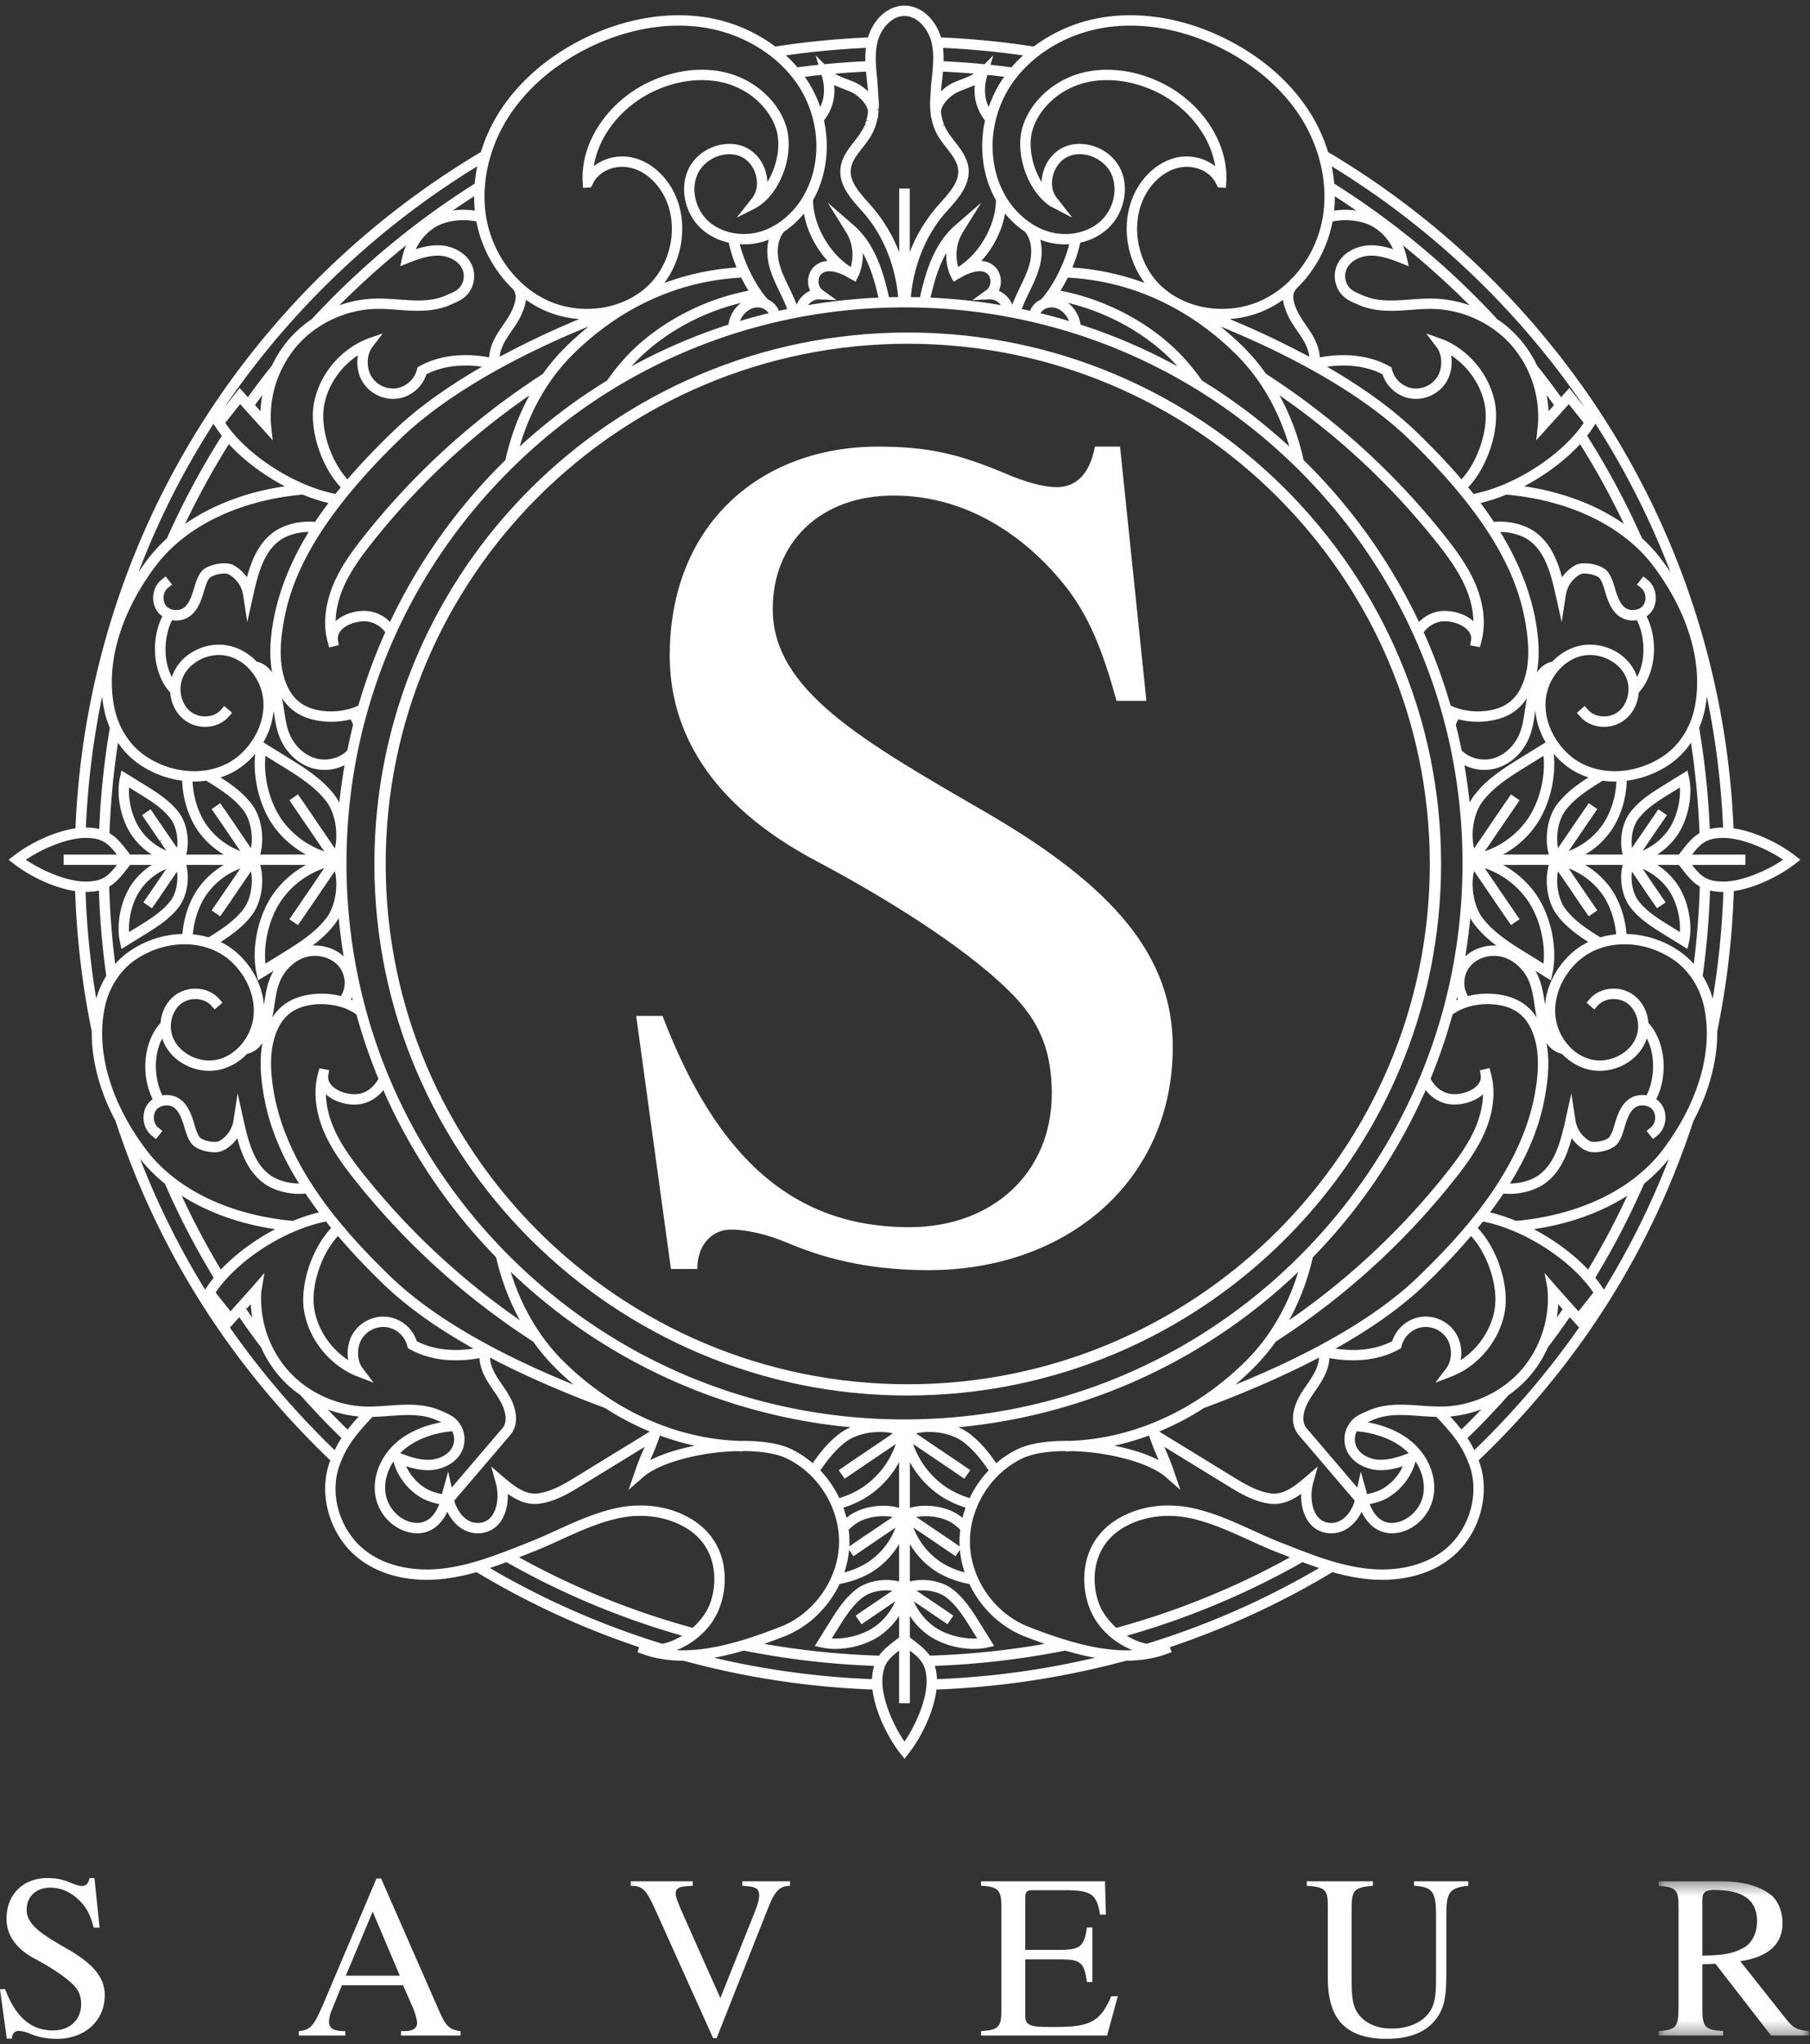 <svg width="132" height="149" viewBox="0 0 132 149" xmlns="http://www.w3.org/2000/svg" xmlns:xlink="http://www.w3.org/1999/xlink"><rect x="0" y="0" width="132" height="149" fill="#333333" stroke="none"/><title>saveur-header-logo</title><defs><path id="path-1" d="M11.011 11.642V.4H.048v11.242z"/></defs><g id="Page-1" fill="none" fill-rule="evenodd"><g id="Desktop-HD-Copy" transform="translate(-642 -105)"><g id="Group-3" transform="translate(167 105)"><g id="saveur-header-logo" transform="translate(475)"><path d="M6.837 140.524c-.205-.748-.392-1.189-.7-1.597-.596-.764-1.449-1.324-2.471-1.324-1.057 0-1.722.679-1.722 1.613 0 1.155 1.261 1.868 3.052 2.904 1.807 1.053 2.642 2.038 2.642 3.329 0 1.902-1.5 3.176-3.478 3.176-.716 0-1.381-.119-2.012-.391a2.202 2.202 0 0 0-.801-.186c-.256 0-.478.203-.478.56H.494l-.494-3.6h.375c.784 2.054 1.892 3.006 3.512 3.006 1.194 0 2.03-.782 2.03-1.903 0-.594-.171-.985-.495-1.342-.597-.645-1.773-1.392-2.865-1.97-1.534-.815-2.08-1.867-2.08-2.92 0-1.852 1.28-2.973 2.967-2.973.7 0 1.142.102 1.79.374.307.136.58.203.75.203.29 0 .478-.203.546-.577h.358l.375 3.618h-.426z" id="Fill-1" fill="#FFF"/><path d="M27.18 139.352l-1.961 4.67h3.938l-1.978-4.67zm2.062 9.035v-.323c.614 0 .734-.034.938-.153a.493.493 0 0 0 .239-.407c0-.255-.12-.713-.324-1.189l-.7-1.596H24.93l-.784 1.936a2.24 2.24 0 0 0-.154.713c0 .527.375.696 1.194.696v.323h-3.393v-.323c.989-.102 1.142-.458 2.148-2.836l3.513-8.288h.34l4.195 9.562c.477 1.104.716 1.46 1.602 1.562v.323h-4.348z" id="Fill-3" fill="#FFF"/><path d="M57.615 137.466c-.682.018-1.074.29-1.568 1.546l-3.785 9.561h-.256l-4.16-9.238c-.733-1.648-.99-1.851-1.841-1.869v-.322h4.518v.322l-.478.034c-.545.034-.767.187-.767.527 0 .272.153.68.665 1.818l2.592 5.808 2.506-6.267c.205-.51.324-.934.324-1.223 0-.663-.546-.629-1.228-.697v-.322h3.478v.322z" id="Fill-5" fill="#FFF"/><path d="M80.737 148.387h-9.19v-.323c1.313-.085 1.484-.306 1.484-1.613v-7.405c0-1.257-.205-1.511-1.484-1.58v-.322h9.037l.068 2.429h-.426c-.256-1.529-.648-1.784-2.626-1.784h-2.234c-.477 0-.596.068-.596.612v3.736h2.574c1.467 0 1.722-.289 1.927-1.63h.392v3.974h-.392c-.205-1.427-.46-1.648-1.927-1.648H74.77v4.127c0 .714.46.798 1.722.798h.614c2.438 0 3.171-.441 3.938-2.241h.477l-.784 2.87z" id="Fill-7" fill="#FFF"/><path d="M107.081 137.466c-1.432.137-1.603.544-1.603 2.158v4.33c0 1.648-.153 2.565-.92 3.431-.716.815-1.876 1.24-3.444 1.24-1.245 0-2.2-.255-2.899-.782-.937-.696-1.38-1.885-1.38-3.685v-5.265c0-1.138-.188-1.325-1.535-1.427v-.322h4.825v.322c-1.364.12-1.551.323-1.551 1.597v5.3c0 1.324.067 2.088.75 2.75.494.476 1.21.764 2.182.764 1.091 0 2.046-.373 2.591-1.002.563-.679.631-1.358.631-2.734v-4.467c0-1.75-.221-2.122-1.603-2.208v-.322h3.956v.322z" id="Fill-9" fill="#FFF"/><g id="Group-13" transform="translate(120.914 136.744)"><mask id="mask-2" fill="#fff"><use xlink:href="#path-1"/></mask><path d="M3.236 5.817c1.637-.034 2.234-.152 3.018-.577.614-.34.972-1.087.972-1.936 0-1.528-1.006-2.276-3.12-2.276-.58 0-.87.12-.87.714v4.075zm5.013 5.825l-4.058-5.23-.955.034V9.74c0 1.291.205 1.495 1.518 1.58v.322H.048v-.322c1.279-.102 1.45-.289 1.45-1.783V2.285c0-1.257-.137-1.46-1.45-1.563V.4h4.638c1.62 0 2.83.407 3.563 1.001.563.46.836 1.291.836 2.039 0 1.477-.955 2.463-3.086 2.785l3.41 4.297c.494.628.852.73 1.602.798v.322H8.25z" id="Fill-11" fill="#FFF" mask="url(#mask-2)"/></g><path d="M123.396 63.051h3.889v-.755h-3.89c.644-.821 1.065-1.2 2.237-1.214h.041c1.352 0 3.161.775 4.365 1.591-1.203.816-3.012 1.592-4.363 1.592h-.042c-1.173-.014-1.594-.393-2.237-1.214zm.778 8.09c.287-2.054.467-4.145.536-6.224.274.066.576.1.915.103h.058a60.072 60.072 0 0 1-.776 7.781 6.59 6.59 0 0 0-.733-1.66zm-13.615 17.857a12.763 12.763 0 0 0-1.895-.618c.352-.465.68-.926.982-1.375.163.017.315.024.46.024 1.126 0 2.07-.397 2.576-.77 1.084-.794 1.594-2.022 1.94-3.287.236.338.547.627.917.842l.343.14c.123.026.257.039.399.039.591 0 1.358-.217 1.682-.632.262-.337.399-.797.522-1.21.046-.155.09-.303.138-.433.147-.396.343-.828.685-1.024.226-.129.562-.145.806-.062l.135.054a.78.78 0 0 1 .304.259c.26.39.177.979-.177 1.26l-.297.236.473.59.296-.236c.655-.519.81-1.558.338-2.267a1.48 1.48 0 0 0-.398-.4c.898-1.793.654-4.228-.571-5.558-.063-.808-.435-1.53-1.028-1.992a2.466 2.466 0 0 0-1.513-.51c-.681 0-1.31.27-1.724.738l-.25.285.569.498.25-.284c.268-.302.69-.476 1.157-.476.388 0 .759.122 1.045.344.422.33.698.888.738 1.49l.004.135c.002.233-.03.46-.095.67-.323 1.048-1.486 1.838-2.704 1.838a2.73 2.73 0 0 1-.671-.083 3.238 3.238 0 0 1-1.542-.94l-.088-.1a3.805 3.805 0 0 1-.928-2.095c-.144-1.395.451-2.874 1.592-3.958.88-.834 2.102-1.295 3.442-1.295 1.224 0 2.435.373 3.502 1.078 1.137.75 1.972 2.003 2.291 3.436.707 3.178-.38 6.983-2.98 10.44-2.18 2.898-6.088 4.795-10.725 5.209zm5.782 4.147a57.971 57.971 0 0 0 3.56-6.86 11.774 11.774 0 0 0 1.806-1.805 58.557 58.557 0 0 1-4.74 9.536c-.181-.289-.39-.581-.626-.871zm-8.823 12.565a7.55 7.55 0 0 0-.498-.878l.05-.047c.154-.15.31-.299.462-.452a60.312 60.312 0 0 0 2.48-2.63 8.427 8.427 0 0 0 1.425-1.248 8.453 8.453 0 0 0 1.447-2.238 58.814 58.814 0 0 0 1.595-2.199l.673.75.07-.088a60.311 60.311 0 0 1-7.704 9.03zm-43.167 16.839c.014-1.17.395-1.588 1.219-2.229v3.839h.785v-3.839c.824.64 1.205 1.06 1.219 2.228v.04c0 1.35-.786 3.161-1.612 4.37-.825-1.209-1.611-3.02-1.611-4.368v-.041zm-47.578-25.78l.673-.751a59.644 59.644 0 0 0 1.595 2.2 8.455 8.455 0 0 0 1.446 2.237c.414.457.893.877 1.425 1.248.826.93 1.66 1.814 2.48 2.63.153.153.308.302.464.452l.048.047c-.188.287-.35.573-.497.878a60.364 60.364 0 0 1-7.705-9.032l.071.09zm-4.748-10.483a57.968 57.968 0 0 0 3.558 6.859c-.235.29-.445.583-.624.871a58.507 58.507 0 0 1-4.74-9.536 11.756 11.756 0 0 0 1.806 1.806zM7.661 73.349c.319-1.433 1.154-2.686 2.291-3.436 1.052-.695 2.295-1.078 3.502-1.078 1.34 0 2.562.46 3.442 1.295 1.14 1.084 1.736 2.563 1.592 3.958a3.804 3.804 0 0 1-.928 2.096l-.084.094c-.444.474-.979.8-1.546.945a2.725 2.725 0 0 1-.67.083c-1.22 0-2.382-.79-2.705-1.837a2.181 2.181 0 0 1-.095-.667l.004-.133c.04-.608.316-1.167.738-1.496a1.706 1.706 0 0 1 1.045-.344c.467 0 .889.174 1.157.477l.25.283.57-.498-.251-.285c-.415-.469-1.043-.737-1.724-.737-.554 0-1.091.18-1.513.509-.593.461-.965 1.184-1.028 1.992-1.226 1.33-1.47 3.765-.571 5.558-.16.11-.296.247-.398.4-.471.71-.317 1.748.338 2.267l.296.236.473-.59-.297-.236c-.354-.281-.437-.87-.178-1.26a.766.766 0 0 1 .29-.252l.139-.057a1.04 1.04 0 0 1 .817.058c.342.196.539.628.685 1.024.048.13.092.277.14.44.122.406.258.866.52 1.203.323.415 1.09.632 1.682.632.142 0 .276-.013.435-.05l.333-.141c.351-.207.657-.493.891-.83.346 1.266.856 2.492 1.94 3.287.506.373 1.45.77 2.576.77.146 0 .297-.007.46-.024.301.449.63.91.981 1.375-.614.147-1.25.353-1.894.618-4.638-.414-8.546-2.311-10.726-5.21-2.6-3.456-3.686-7.26-2.979-10.439zM6.254 65.02H6.3c.338-.004.64-.037.913-.103.07 2.077.25 4.169.537 6.225a6.574 6.574 0 0 0-.733 1.66 60.073 60.073 0 0 1-.777-7.782h.013zm.038-3.938c1.173.013 1.594.393 2.238 1.214H4.64v.755h3.89c-.644.82-1.065 1.2-2.238 1.213h-.04c-1.353 0-3.162-.775-4.365-1.59 1.203-.817 3.012-1.593 4.365-1.593h.04zm9.887-29.315a58.1 58.1 0 0 0-4.004 7.476 11.374 11.374 0 0 0-1.436 1.569c-.223.295-.435.595-.638.898a58.44 58.44 0 0 1 5.471-10.822l.07.114c.151.245.331.502.537.765zm18.626-19.643c-.087.42-.149.843-.186 1.263a59.374 59.374 0 0 0-10.227 8.157 59.135 59.135 0 0 0-1.66 1.726 8.428 8.428 0 0 0-1.54 1.328 8.438 8.438 0 0 0-1.356 2.04 59.79 59.79 0 0 0-1.757 2.318l-.601-.67-1.123 1.418a60.235 60.235 0 0 1 7.346-8.848 60.263 60.263 0 0 1 11.104-8.732zM63.15 3.49a6.69 6.69 0 0 0-.039.976c-1.014.047-2.017.12-2.987.214l-.646-.646.211.69c-.482.051-.987.111-1.533.183a9.908 9.908 0 0 0-.841-.869 61.04 61.04 0 0 1 5.835-.548zm4.899.471c.028.631-.044 1.293-.108 1.884l-.044.416-.07 1.211.006.302.01.175.004.062c.006.08.014.16.022.227l.031.35.023-.001.035.175a3.963 3.963 0 0 0 .197.634l.025.059c.042.098.087.196.138.294.199.375.461.71.714 1.035l.137.177c.344.445.657.888.708 1.402.049.493-.136.986-.6 1.599-.211.279-.459.558-.678.803l-.268.304-.034.042a11.191 11.191 0 0 0-1.95 3.273v-4.637h-.771v4.638a11.195 11.195 0 0 0-1.95-3.274l-.303-.346a13.352 13.352 0 0 1-.677-.803c-.464-.613-.649-1.106-.6-1.6.05-.513.363-.956.707-1.401l.138-.177c.253-.324.515-.66.715-1.036a3.82 3.82 0 0 0 .143-.308l.019-.045A4.037 4.037 0 0 0 64 8.588h.035l.017-.335c.01-.08.018-.16.024-.24l-.205-.017.209-.046.01-.176.005-.238-.114-1.697c-.063-.585-.134-1.247-.107-1.876.015-.338.054-.632.12-.9.084-.338.237-.674.443-.97.226-.325.715-.879 1.433-.926h.17c.731.047 1.22.6 1.446.926.206.296.359.632.443.97.066.269.105.562.12.9zm5.718.946a58.856 58.856 0 0 0-1.533-.183l.21-.69-.645.646a59.754 59.754 0 0 0-2.988-.214 6.889 6.889 0 0 0-.038-.976c1.958.09 3.917.274 5.835.548a9.841 9.841 0 0 0-.84.87zm40.68 23.378l-.602.67a59.393 59.393 0 0 0-1.758-2.318 8.437 8.437 0 0 0-1.355-2.04 8.4 8.4 0 0 0-1.54-1.328 58.07 58.07 0 0 0-1.66-1.726 59.359 59.359 0 0 0-10.228-8.157c-.036-.42-.098-.843-.185-1.263a60.253 60.253 0 0 1 11.103 8.732 60.22 60.22 0 0 1 7.346 8.847l-1.121-1.417zm6.738 12.526a11.394 11.394 0 0 0-1.436-1.57 58.14 58.14 0 0 0-4.004-7.475c.206-.263.386-.52.537-.765l.07-.114a58.45 58.45 0 0 1 5.471 10.822 20.207 20.207 0 0 0-.638-.898zm-54.742 78.623l-.089-.067v-1.575a5.13 5.13 0 0 0 1.416 1.458c.881.595 2.092.951 3.238.951.343 0 .669-.033.97-.097l.527-.113-1.06-1.698c-.53-.849-1.129-1.81-2.018-2.475-.539-.403-1.346-.644-2.159-.644-.32 0-.63.038-.914.11v-2.728a6.024 6.024 0 0 0 1.789 1.913c.702.474 1.603.827 2.549.998.838 1.761 2.308 3.153 4.048 3.828.519.201.998.38 1.448.537-2.755.485-5.57.774-8.377.86-.333-.47-.816-.838-1.368-1.258zm-5.212-3.967c.945-.171 1.847-.524 2.55-.998a6.022 6.022 0 0 0 1.788-1.913v2.729a3.7 3.7 0 0 0-.914-.11c-.813 0-1.62.24-2.159.643-.89.665-1.489 1.626-2.019 2.476l-1.059 1.697.527.113c.3.064.627.097.97.097 1.146 0 2.356-.356 3.238-.951a5.124 5.124 0 0 0 1.416-1.458v1.575l-.088.067c-.554.42-1.036.787-1.37 1.259a58.971 58.971 0 0 1-8.377-.86c.451-.159.93-.337 1.45-.538 1.739-.675 3.209-2.067 4.047-3.828zm-53.607-63.6c.09.403.22.801.385 1.186a59.027 59.027 0 0 0-.774 7.38 4.103 4.103 0 0 0-.936-.107h-.037a59.82 59.82 0 0 1 1.187-9.558c.037.375.096.741.175 1.098zm10.971-22.334c.17-.237.348-.482.537-.736-.074.393-.121.787-.14 1.18l-.397-.444zm10.75-10.823l-.156.697.666-.265c.728-.29 1.51-.555 2.276-.497.648.05 1.404.407 1.63 1.088.123.366.063.792-.155 1.112-.166.241-.35.362-.68.514l-.002-.003-.365.164c-.589.265-1.228.383-2.072.383-.46 0-.924-.034-1.414-.07-.554-.04-1.132-.082-1.702-.068a8.549 8.549 0 0 0-2.622.491l.179-.18a59.18 59.18 0 0 1 4.696-4.2c-.122.27-.216.549-.28.834zm4.452-3.42c-.259 0-.52.02-.775.056.524-.362 1.044-.71 1.555-1.038 0 .356.017.707.052 1.049a5.19 5.19 0 0 0-.832-.066zm3.604 7.187c-.17.425-.433.81-.714 1.22-.127.186-.26.379-.381.575-.401.646-.608 1.23-.63 1.777a9.598 9.598 0 0 0-1.721-.16c-1.238 0-2.346.26-3.294.77l-.21.112-.056.22a1.866 1.866 0 0 1-1.48 1.314 1.862 1.862 0 0 1-1.833-.87c-.371-.625-.35-1.544.044-2.09l.786-1.036-1.047.359-.207.086c-1.917.798-3.395 2.626-3.765 4.659-.346 1.899.526 4.595 1.956 6.112-.13.159-.26.32-.388.482-.67-.135-1.37-.35-2.082-.64l-.147-.061c-2.393-1.007-4.652-2.754-5.803-4.479l1.084-1.368 2.379 2.637-.074-.63-.058-.567a7.946 7.946 0 0 1 1.995-5.796c1.415-1.565 3.52-2.531 5.634-2.583.534-.015 1.085.027 1.628.066.472.035.959.07 1.45.07.797 0 1.453-.097 2.045-.306l.004.011.377-.161c.578-.249.997-.429 1.34-.93.348-.51.444-1.19.248-1.775-.336-1.011-1.394-1.533-2.292-1.603-.665-.053-1.322.098-1.865.274a3.696 3.696 0 0 1 1.479-1.642c.518-.302 1.246-.475 1.999-.475.328 0 .65.034.942.1.004.029.01.057.015.085a9.282 9.282 0 0 0 2.617 4.81c.3.333.308.722.025 1.433zM61.799 5.783c-.327-.126-.642-.247-.91-.412a59.763 59.763 0 0 1 2.269-.15l.011.126c.019.192.039.383.06.573l.043.417c.011.109.022.218.03.331a3.346 3.346 0 0 0-.943-.66c-.183-.08-.372-.154-.56-.225zm1.578 3.05l-.211-.01c-.027.09-.057.179-.09.267l.19.074-.208-.031a3.115 3.115 0 0 1-.123.264 5.204 5.204 0 0 1-.357.55c-.093.126-.188.25-.285.374l-.05.065c-.39.499-.874 1.12-.951 1.904-.043.435.039.866.25 1.316.29.621.781 1.174 1.23 1.679.084.093.167.186.252.284 1.376 1.585 2.273 3.793 2.477 6.087-.222.002-.444.006-.666.012a31.45 31.45 0 0 0-.208-.86c-.335-1.293-.945-3.153-2.36-4.382l-1.902-1.65 1.33 2.133c.472.758.597 1.696.35 2.554-1.576-1-2.747-3.077-2.75-4.876.95-1.676 1.239-3.783.796-5.808.58-.732.835-1.614.744-2.578.23.11.466.2.696.288.173.066.352.134.519.208.587.262 1.274.98 1.249 1.473a3.757 3.757 0 0 1-.12.608l.198.055zm5.275-2.496l.044-.417c.021-.19.041-.381.06-.573l.01-.126c.764.036 1.524.086 2.27.15-.268.165-.584.287-.914.413-.183.07-.373.143-.556.224-.325.144-.66.382-.944.66l.03-.33zm28.513 9.898l.015-.084c.291-.067.614-.101.942-.101.753 0 1.482.173 2 .475a3.698 3.698 0 0 1 1.478 1.642c-.544-.177-1.202-.328-1.865-.274-.899.07-1.955.592-2.293 1.603-.195.585-.1 1.265.25 1.776.343.5.76.68 1.34.93l.377.158.003-.009c.591.209 1.247.306 2.045.306.49 0 .979-.035 1.457-.07.534-.04 1.085-.08 1.62-.066 2.114.052 4.22 1.018 5.635 2.583a7.945 7.945 0 0 1 1.994 5.797l-.13 1.196 2.378-2.637 1.084 1.368c-1.152 1.725-3.41 3.472-5.802 4.478l-.147.061c-.714.29-1.414.506-2.083.64a34.32 34.32 0 0 0-.389-.481c1.43-1.517 2.303-4.213 1.957-6.112-.37-2.033-1.848-3.861-3.765-4.659l-1.254-.445.784 1.034c.397.548.417 1.467.046 2.093a1.86 1.86 0 0 1-1.834.869 1.864 1.864 0 0 1-1.478-1.311l-.058-.223-.208-.11c-.95-.512-2.058-.771-3.294-.771-.563 0-1.142.053-1.722.16-.021-.548-.229-1.132-.63-1.778-.122-.196-.254-.389-.383-.577-.279-.408-.543-.793-.712-1.218-.282-.71-.276-1.1.042-1.454a9.241 9.241 0 0 0 2.6-4.789zm15.628 12.563c.188.254.366.498.536.736l-.397.445a8.533 8.533 0 0 0-.14-1.18zm-10.214-10.087a4.253 4.253 0 0 0-.28-.834 59.196 59.196 0 0 1 4.876 4.38 8.55 8.55 0 0 0-2.86-.494c-.493 0-.987.036-1.464.071-.49.036-.954.07-1.414.07-.844 0-1.483-.118-2.079-.386l-.36-.16-.001.002c-.33-.152-.514-.273-.68-.514a1.289 1.289 0 0 1-.155-1.112c.227-.681.983-1.038 1.631-1.088.765-.058 1.548.207 2.276.497l.666.265-.156-.697zm-5.284-3.353c.035-.342.053-.693.052-1.05.512.33 1.031.678 1.554 1.04a5.394 5.394 0 0 0-1.606.01zm27.394 45.076a59.05 59.05 0 0 0-.774-7.38c.166-.385.295-.784.385-1.187a9.43 9.43 0 0 0 .176-1.098 59.868 59.868 0 0 1 1.186 9.557h-.038a4.12 4.12 0 0 0-.935.108zm-2.297 8.849a7.116 7.116 0 0 0-3.773-1.199c-.095-1.185-.49-2.36-1.097-3.251a6.033 6.033 0 0 0-1.92-1.782h2.739c-.264 1.014-.052 2.28.536 3.06.667.887 1.633 1.484 2.485 2.011l1.705 1.056.113-.526c.282-1.311-.07-3.035-.858-4.191a5.125 5.125 0 0 0-1.464-1.41h1.581l.068.088c.491.64.886 1.156 1.455 1.486a58.48 58.48 0 0 1-.438 5.643 5.767 5.767 0 0 0-1.132-.985zm-10.535 20.32c2.566-.379 4.898-1.213 6.818-2.438a57.302 57.302 0 0 1-2.858 5.384c-1.048-1.111-2.455-2.156-3.96-2.946zm1.708 4.257l-.928-1.068.215 1.134.016.227a7.945 7.945 0 0 1-1.994 5.796c-1.414 1.565-3.52 2.53-5.635 2.583h-.38a22.543 22.543 0 0 1-1.248-.066c-.471-.034-.959-.07-1.449-.07-.797 0-1.454.098-2.046.306l-.004-.01-.375.16c-.523.225-.9.388-1.21.76-.022.023-.092.105-.254.38a2.068 2.068 0 0 0-.126 1.566c.337 1.01 1.394 1.533 2.293 1.602.666.05 1.323-.098 1.865-.273a3.698 3.698 0 0 1-1.48 1.641c-.282.166-.691.304-1.142.388a6.463 6.463 0 0 1-.031-.18l-.412-1.46-.26 1.16-3.72-4.353c-.359-.479-.174-1.15-.032-1.507.169-.424.431-.807.712-1.218.128-.187.26-.381.383-.578.401-.646.608-1.23.63-1.777.583.107 1.163.16 1.726.16 1.233 0 2.339-.259 3.288-.77l.21-.111.057-.22c.185-.671.793-1.211 1.48-1.314a1.86 1.86 0 0 1 1.833.868c.37.626.35 1.546-.044 2.09l-.824 1.085.666-.25.626-.243c1.917-.797 3.395-2.626 3.765-4.658.348-1.907-.53-4.608-1.967-6.124.131-.16.26-.317.384-.474.673.135 1.379.352 2.097.644l.147.06c2.392 1.007 4.651 2.754 5.802 4.48l-1.083 1.368-1.55-1.734zm.395 1.577c-.14.204-.282.409-.427.614.053-.326.088-.652.103-.977l.324.363zm-13.462 10.97c-.648-.05-1.404-.406-1.631-1.087a1.295 1.295 0 0 1 .08-.983l.391.04c.946.138 2.284.501 3.292 1.446l.105.102c-.715.284-1.487.535-2.237.482zm.712 2.773a4.477 4.477 0 0 0 2.025-2.64c.498.755.705 1.637.555 2.43-.214 1.13-1.244 2.048-2.314 2.048-.894-.009-1.362-.784-1.588-1.372.514-.102.976-.265 1.322-.466zm-17.414-4.534l.038.111c.236.683.395 1.05.541 1.387.041.095.083.191.126.296-.852-.438-1.978-.802-3.246-1.052a19.087 19.087 0 0 0 2.54-.742zM69.097 118.4l.43-.62-.168-.115c-.521-.365-1.088-.744-1.587-1.078l-.926-.63c.135-.017.275-.026.418-.026.657 0 1.296.183 1.708.491.777.581 1.336 1.479 1.83 2.27l.466.748c-1.036.059-2.251-.26-3.071-.815a4.408 4.408 0 0 1-1.553-1.886l.653.44 1.8 1.221zM50.67 105.388c-1.268.25-2.394.614-3.247 1.052l.132-.308c.149-.343.302-.697.536-1.375l.038-.11c.836.308 1.687.556 2.541.741zM17.85 95.257l.183.103.256-.286c.015.325.05.651.103.977-.145-.205-.287-.41-.427-.614l.039-.045-.154-.135zm12.866 13.923c.345.201.807.364 1.32.466-.226.588-.694 1.363-1.605 1.372-1.052 0-2.082-.919-2.296-2.048-.15-.793.057-1.675.555-2.43a4.475 4.475 0 0 0 2.026 2.64zm2.342-3.86c-.227.68-.983 1.037-1.63 1.087-.755.059-1.523-.198-2.238-.482l.105-.102c1.008-.945 2.346-1.308 3.283-1.445l.4-.04c.153.3.185.665.08.982zM21.527 89.747l.147-.06a11.69 11.69 0 0 1 2.098-.645c.124.157.252.315.383.474-1.437 1.516-2.313 4.217-1.966 6.124.37 2.032 1.848 3.861 3.764 4.658l1.293.493-.822-1.082c-.396-.547-.417-1.467-.046-2.093a1.858 1.858 0 0 1 1.833-.868 1.865 1.865 0 0 1 1.479 1.31l.057.224.209.11c.95.512 2.058.771 3.29.771.563 0 1.143-.053 1.726-.16.021.547.229 1.131.63 1.778.122.195.254.388.384.58.279.406.542.79.71 1.215.143.357.328 1.028-.024 1.497l-3.728 4.362-.26-1.16-.417 1.486a3.575 3.575 0 0 1-.026.155c-.45-.084-.859-.222-1.142-.388a3.697 3.697 0 0 1-1.479-1.641c.542.176 1.198.326 1.865.273.899-.07 1.955-.591 2.292-1.602a2.072 2.072 0 0 0-.13-1.577c-.157-.264-.226-.346-.237-.355-.322-.386-.7-.549-1.222-.774l-.36-.152-.004.007c-.596-.212-1.256-.31-2.061-.31-.49 0-.978.035-1.45.07-.41.029-.833.059-1.243.066h-.384c-2.114-.053-4.22-1.019-5.635-2.584a7.947 7.947 0 0 1-1.994-5.797l.231-1.36-.928 1.067c-.245.274-.576.643-.907 1.015l-.644.72-1.083-1.369c1.15-1.725 3.41-3.472 5.801-4.478zm-5.42 2.802a57.338 57.338 0 0 1-2.857-5.384c1.92 1.225 4.252 2.059 6.819 2.438-1.506.79-2.913 1.835-3.961 2.946zm-6.69-29.41l.068-.088h1.582a5.125 5.125 0 0 0-1.464 1.41c-.788 1.156-1.14 2.88-.858 4.191l.113.526 1.705-1.056c.852-.527 1.817-1.124 2.485-2.01.587-.78.8-2.047.536-3.061h2.738a6.027 6.027 0 0 0-1.92 1.782c-.607.89-1.002 2.066-1.096 3.251a7.116 7.116 0 0 0-3.773 1.199 5.756 5.756 0 0 0-1.132.985 58.432 58.432 0 0 1-.438-5.643c.569-.33.963-.845 1.454-1.486zm12.654-27.084c.64.263 1.27.469 1.88.614-.347.462-.673.924-.973 1.378a4.831 4.831 0 0 0-.456-.022c-1.126 0-2.068.397-2.574.769-1.084.795-1.594 2.022-1.94 3.287a2.85 2.85 0 0 0-.874-.819l-.035-.02a.882.882 0 0 0-.352-.141c-.602-.128-1.677.075-2.08.591-.262.338-.399.798-.521 1.208-.047.157-.09.305-.14.436-.146.396-.342.827-.684 1.023-.227.13-.563.145-.807.063l-.134-.054a.786.786 0 0 1-.305-.259c-.259-.39-.176-.98.178-1.26l.297-.237-.473-.59-.297.236c-.654.52-.808 1.558-.337 2.267.101.152.237.288.398.399-.9 1.794-.656 4.228.57 5.56.064.807.436 1.53 1.029 1.992.422.327.959.509 1.513.509.681 0 1.31-.27 1.724-.739l.25-.283-.57-.5-.25.285c-.268.302-.69.476-1.156.476-.388 0-.759-.122-1.045-.344-.422-.328-.698-.888-.738-1.49l-.004-.134c-.003-.234.03-.46.095-.672.323-1.047 1.486-1.836 2.704-1.836.23 0 .455.028.67.082a3.23 3.23 0 0 1 1.543.94l.087.1a3.8 3.8 0 0 1 .929 2.095c.144 1.395-.451 2.875-1.593 3.958-.879.835-2.101 1.295-3.441 1.295a6.35 6.35 0 0 1-3.502-1.078c-1.138-.75-1.972-2.002-2.291-3.436-.707-3.177.38-6.983 2.98-10.44 2.18-2.898 6.087-4.795 10.725-5.209zm-1.298-.606c-2.785.412-5.274 1.352-7.277 2.746a57.257 57.257 0 0 1 3.196-5.821c1.063 1.162 2.513 2.254 4.08 3.075zm27.67-14.817c.27-.358.502-.75.695-1.168.887-1.918.815-4.144-.187-5.808-.697-1.156-1.754-1.952-2.9-2.185a3.314 3.314 0 0 0-.664-.066c-.777 0-1.52.26-2.082.716.336-2.204 2.016-4.343 4.335-5.447 1.728-.823 3.62-1.049 5.226-.623 1.77.47 3.24 1.792 3.741 3.37.359 1.127.073 2.694-.647 3.852a2.928 2.928 0 0 0-.065-.539c-.19-.887-.754-1.63-1.508-1.986a2.765 2.765 0 0 0-1.191-.258c-1.25 0-2.445.728-2.975 1.81-.684 1.396-.28 3.283.94 4.389.536.484 1.219.83 1.983 1.002.067.318.159.653.274 1 .089.27.19.542.303.811-1.814.122-3.584.5-5.278 1.13zm23.664-12.83c-.405-.832-.291-1.7-.103-2.317l.007-.024c.407.041.814.089 1.22.14-.101.141-.191.276-.273.406a8.695 8.695 0 0 0-.85 1.794zm6.097 11.7c.112-.27.214-.541.303-.812.115-.346.206-.681.274-1a4.376 4.376 0 0 0 1.982-1.001c1.22-1.106 1.625-2.992.941-4.388-.53-1.083-1.726-1.811-2.975-1.811-.427 0-.828.087-1.191.258-.754.356-1.318 1.1-1.508 1.986-.039.179-.06.36-.065.539-.72-1.158-1.006-2.725-.647-3.852.501-1.578 1.97-2.9 3.74-3.37 1.607-.426 3.498-.2 5.227.623 2.318 1.104 4 3.243 4.335 5.447-.723-.587-1.78-.847-2.745-.65-1.148.233-2.205 1.03-2.9 2.185-1.003 1.664-1.075 3.89-.188 5.808.193.419.426.81.695 1.168a18.717 18.717 0 0 0-5.278-1.13zm32.948 15.947c1.567-.821 3.018-1.913 4.08-3.075a57.337 57.337 0 0 1 3.197 5.821c-2.003-1.395-4.492-2.334-7.277-2.746zm12.407 16.255c-.318 1.434-1.154 2.686-2.291 3.436-1.052.695-2.295 1.078-3.502 1.078-1.34 0-2.562-.46-3.441-1.295-1.142-1.083-1.737-2.563-1.593-3.958a3.8 3.8 0 0 1 .928-2.095l.084-.095c.444-.473.979-.8 1.546-.945.216-.054.442-.082.67-.082 1.22 0 2.382.789 2.705 1.836.066.212.098.438.096.666l-.005.134c-.04.608-.316 1.168-.739 1.496a1.703 1.703 0 0 1-1.043.344c-.468 0-.89-.174-1.157-.476l-.25-.284-.57.5.25.282c.415.47 1.043.739 1.724.739.554 0 1.091-.182 1.513-.51.593-.46.965-1.183 1.028-1.991 1.227-1.332 1.47-3.766.57-5.56.162-.11.298-.246.399-.399.471-.709.317-1.747-.337-2.267l-.296-.236-.473.59.296.236c.354.281.437.87.177 1.26a.769.769 0 0 1-.29.253l-.137.057c-.272.092-.591.07-.818-.06-.343-.195-.538-.626-.685-1.022a7.312 7.312 0 0 1-.14-.44c-.12-.406-.258-.866-.52-1.204-.403-.516-1.482-.719-2.08-.592a.867.867 0 0 0-.349.14l-.178.102.002.008a2.857 2.857 0 0 0-.736.73c-.346-1.264-.856-2.491-1.94-3.286-.506-.372-1.448-.769-2.574-.769a4.84 4.84 0 0 0-.456.022c-.3-.454-.626-.916-.973-1.378.61-.145 1.24-.351 1.88-.614 4.638.414 8.545 2.311 10.725 5.21 2.6 3.456 3.687 7.262 2.98 10.44zm-1.052 10.503l-.068.089h-1.58a5.125 5.125 0 0 0 1.463-1.41c.787-1.157 1.14-2.88.858-4.192l-.113-.525-1.705 1.055c-.852.527-1.817 1.124-2.485 2.011-.588.78-.8 2.047-.536 3.06h-2.739a6.028 6.028 0 0 0 1.92-1.781c.67-.983 1.081-2.318 1.116-3.603a7.25 7.25 0 0 0 3.05-1.14 5.968 5.968 0 0 0 1.631-1.63c.331 2.171.54 4.386.623 6.593-.56.33-.95.84-1.435 1.473zm-8.886 1.31l.855 1.25c.426.63.856 1.267 1.274 1.861l.117.167.622-.427-1.409-2.059c-.223-.33-.45-.668-.678-1a5.316 5.316 0 0 1 2.493 1.947c.524.77.88 1.825.969 2.855-.395.037-.78.11-1.15.219-.888-.55-1.878-1.177-2.555-2.076-.501-.665-.712-1.812-.538-2.736zm-.945 9.732l-.02-.127c-.09-.595-.183-1.21-.416-1.798a4.11 4.11 0 0 0-.271-.558l1.137.704.113-.524c.385-1.786-.096-4.133-1.169-5.708a7.01 7.01 0 0 0-2.44-2.187h3.343c-.338 1.185-.095 2.735.6 3.656.621.826 1.477 1.446 2.28 1.962-.493.239-.938.546-1.327.915-1.065 1.011-1.715 2.333-1.83 3.665zm.098 6.06c.188-1.273.19-2.34.005-3.283.269.389.629.685 1.133.798.536.56 1.19.95 1.895 1.13.274.07.56.106.851.106 1.565 0 3.009-.993 3.435-2.363.683 1.275.555 3.036-.013 4.15-.4-.068-.817.002-1.15.192-.552.316-.825.894-1.019 1.418-.055.15-.104.312-.155.485-.107.359-.217.73-.393.955-.123.159-.624.343-1.086.343a.943.943 0 0 1-.278-.032 2.079 2.079 0 0 1-1.097-1.511l-.306-1.993-.438 1.968c-.36 1.616-.778 3.137-1.925 3.98-.409.3-1.178.62-2.115.622 1.886-3.028 2.411-5.307 2.656-6.965zm-4.996 9.007l-.09.114c-.231.296-.467.587-.698.864l-.25.283.006.006c-.927 1.085-1.973 2.186-3.275 3.448-2.908 2.818-7.405 5.476-13.381 7.91.452-.383.89-.785 1.312-1.203a14.814 14.814 0 0 0 1.635-1.936 53.947 53.947 0 0 0 13.041-11.828c.839-1.056 1.69-2.214 2.24-3.522.43-1.027.852-2.593.408-4.219l-.103-.378-.698.171.059.36c.049.301-.068.581-.345.831-.485.437-1.402.659-2.039.487-.527-.141-.977-.518-1.274-1.065a40.82 40.82 0 0 0 1.605-4.683 3.73 3.73 0 0 1 1.004-.513l.083-.026a5.011 5.011 0 0 1 2.377-.138c1.203.226 1.966.878 2.403 2.05.389 1.046.46 2.276.226 3.87-.35 2.373-1.273 4.698-2.822 7.108l-.074.116c-.406.624-.86 1.261-1.35 1.893zm-37.892 15.727a41.442 41.442 0 0 0 24.789-11.325 16.15 16.15 0 0 1-2.199 4.564l-.076.11a13.954 13.954 0 0 1-1.534 1.81 21.642 21.642 0 0 1-3.397 2.755l-.183.117c-2.853 1.817-6.038 2.841-9.212 2.96l-.09.005-.244-.002c-1.47 0-2.678.203-3.49.586a7.138 7.138 0 0 0-1.595 1.039c-.48-.7-1.124-1.534-1.975-2.17a3.785 3.785 0 0 0-.794-.45zm-3.293 1.222c.455.31.916.619 1.367.921l2.368 1.608.43-.62-.168-.116a145.82 145.82 0 0 0-2.204-1.496l-1.579-1.073c.296-.068.621-.103.96-.103.944 0 1.863.266 2.458.71.796.595 1.414 1.414 1.874 2.096a7.77 7.77 0 0 0-1.386 2.016 6.696 6.696 0 0 1-1.736-.814 6.268 6.268 0 0 1-2.384-3.13zm3.433 5.25c-.627-.47-1.568-.75-2.517-.75-.408 0-.801.053-1.154.153v-3.33a6.997 6.997 0 0 0 2.196 2.43c.534.361 1.176.666 1.868.888a7.51 7.51 0 0 0-.226.74 4.657 4.657 0 0 0-.167-.131zm-.046 2.106l.005.11-.038-.027c-.6-.418-1.244-.85-1.881-1.277l-1.242-.844c.213-.04.443-.06.68-.06.795 0 1.567.223 2.066.596.148.11.3.24.461.396a6.877 6.877 0 0 0-.05 1.106zm-1.41 1.223a5.302 5.302 0 0 1-1.956-2.483c.337.229.68.46 1.026.69l2.045 1.39.318-.459c.049.551.165 1.1.346 1.64a5.85 5.85 0 0 1-1.78-.778zm-6.87-8.748c.595-.444 1.513-.71 2.458-.71.339 0 .664.035.96.103l-1.643 1.115c-.714.479-1.449.972-2.14 1.454l-.167.116.43.62 2.366-1.606c.452-.304.913-.613 1.368-.923a6.267 6.267 0 0 1-2.384 3.129 6.687 6.687 0 0 1-1.736.814 7.781 7.781 0 0 0-1.386-2.016c.46-.681 1.077-1.5 1.874-2.096zm-20.641-5.894a13.987 13.987 0 0 1-1.533-1.809l-.077-.112a16.143 16.143 0 0 1-2.2-4.563 41.437 41.437 0 0 0 24.79 11.325 3.813 3.813 0 0 0-.795.449c-.85.636-1.495 1.47-1.974 2.17a7.138 7.138 0 0 0-1.594-1.039c-.813-.383-2.02-.586-3.491-.586l-.233.002-.101-.004c-3.174-.12-6.36-1.144-9.21-2.96l-.156-.1a21.537 21.537 0 0 1-3.426-2.773zM20.127 75.33c.436-1.172 1.2-1.824 2.403-2.05a5.004 5.004 0 0 1 2.376.138l.08.025c.374.126.712.299 1.008.514.44 1.591.98 3.166 1.605 4.683-.297.547-.747.924-1.275 1.065-.635.172-1.553-.05-2.037-.487-.278-.25-.394-.53-.346-.831l.063-.377-.707-.137-.098.361c-.444 1.626-.023 3.192.408 4.219.55 1.308 1.401 2.466 2.24 3.522a53.941 53.941 0 0 0 13.041 11.828 14.81 14.81 0 0 0 1.635 1.936c.421.418.86.82 1.312 1.203-5.976-2.434-10.474-5.091-13.381-7.91-1.302-1.262-2.348-2.363-3.275-3.448l.013-.012-.25-.27a33.838 33.838 0 0 1-.706-.871l-.088-.113a28.36 28.36 0 0 1-1.35-1.893l-.075-.117c-1.549-2.41-2.472-4.735-2.822-7.108-.235-1.594-.163-2.823.226-3.87zm-.98.697c-.187.943-.183 2.01.004 3.283.245 1.658.77 3.937 2.656 6.965-.937-.003-1.706-.323-2.115-.622-1.147-.843-1.565-2.364-1.925-3.98l-.437-1.968-.308 1.993a2.073 2.073 0 0 1-1.076 1.502.853.853 0 0 1-.298.04c-.462 0-.963-.183-1.086-.342-.176-.224-.286-.596-.393-.955a8.218 8.218 0 0 0-.155-.485c-.194-.524-.467-1.102-1.02-1.418a1.751 1.751 0 0 0-1.15-.191c-.568-1.115-.695-2.876-.012-4.15.426 1.369 1.87 2.362 3.435 2.362.29 0 .577-.035.851-.105a4.001 4.001 0 0 0 1.895-1.131c.504-.113.865-.41 1.134-.798zm-.774-9.319c.695-.921.937-2.47.6-3.656h3.341a7.008 7.008 0 0 0-2.44 2.188c-1.072 1.574-1.553 3.921-1.168 5.707l.112.524 1.138-.704a4.065 4.065 0 0 0-.272.558c-.232.588-.325 1.203-.416 1.798-.006.042-.012.084-.02.127-.115-1.332-.764-2.654-1.83-3.665a5.236 5.236 0 0 0-1.326-.915c.803-.516 1.659-1.136 2.28-1.962zm-3.343-1.45a5.317 5.317 0 0 1 2.493-1.948c-.23.335-.46.677-.693 1.021l-1.394 2.038.622.427.117-.167c.418-.594.848-1.23 1.282-1.873l.847-1.237c.174.924-.037 2.07-.538 2.736-.677.899-1.667 1.525-2.556 2.076a6.085 6.085 0 0 0-1.149-.219c.089-1.03.445-2.084.97-2.854zM8.605 54.142a5.968 5.968 0 0 0 1.633 1.629 7.25 7.25 0 0 0 3.048 1.14c.036 1.285.447 2.62 1.117 3.603a6.028 6.028 0 0 0 1.92 1.782h-2.739c.264-1.014.051-2.282-.536-3.06-.668-.888-1.633-1.485-2.485-2.012l-1.704-1.055-.114.525c-.282 1.312.07 3.035.858 4.191a5.122 5.122 0 0 0 1.464 1.41H9.486l-.068-.087c-.485-.634-.876-1.144-1.435-1.474.083-2.206.292-4.42.622-6.592zm8.389-12.725zm9.436-13.596a2.634 2.634 0 0 0 2.6 1.232 2.613 2.613 0 0 0 2.069-1.768c1.12-.579 2.536-.765 4.05-.554-2.662 1.539-4.853 3.135-6.519 4.75-1.302 1.261-2.352 2.367-3.29 3.46-1.246-1.366-2.003-3.733-1.7-5.393.266-1.461 1.192-2.818 2.462-3.645-.116.652-.001 1.362.328 1.918zm14.798-2.506a14.755 14.755 0 0 0-1.635 1.937c-.46.297-.914.603-1.365.913A53.97 53.97 0 0 0 26.551 39.08c-.838 1.056-1.69 2.215-2.239 3.522-.431 1.028-.852 2.594-.409 4.22l.105.377.697-.17-.059-.36c-.048-.302.067-.582.345-.832.485-.437 1.402-.659 2.038-.487a1.99 1.99 0 0 1 1.067.74 40.85 40.85 0 0 0-1.96 5.34 3.868 3.868 0 0 1-.44.181l-.085.027a5.02 5.02 0 0 1-2.376.138c-1.203-.227-1.967-.879-2.403-2.051-.39-1.046-.46-2.276-.226-3.87.246-1.666.79-3.98 2.824-7.106l.07-.106a29.98 29.98 0 0 1 1.369-1.903l.067-.087c1.16-1.48 2.58-3.038 4.223-4.63 2.945-2.854 7.551-5.635 13.32-8.042l.446-.184c-.585.472-1.153.98-1.697 1.52zm4.255.888c-.423.472-.83.988-1.207 1.533a41.738 41.738 0 0 0-6.38 4.816c.509-1.745 1.282-3.385 2.257-4.78l.077-.11c.468-.657.984-1.266 1.534-1.811 3.465-3.438 7.713-5.377 12.292-5.612.166.333.344.652.531.952-3.493.67-6.878 2.53-9.104 5.012zm13.704-6.55a1.592 1.592 0 0 0-.104 1.542 1.897 1.897 0 0 0-.984 1.011 5.62 5.62 0 0 0-.043-.113c-.155-.395-.339-.775-.516-1.143-.256-.529-.52-1.076-.68-1.636-.212-.748-.236-1.775.327-2.43a6.696 6.696 0 0 0 1.441-1.316c.221 1.242.84 2.478 1.73 3.452-.7.046-1.05.453-1.17.633zm15.878-.34c-.16.56-.424 1.108-.68 1.637a16.41 16.41 0 0 0-.56 1.256 1.896 1.896 0 0 0-.984-1.01 1.592 1.592 0 0 0-.103-1.543c-.122-.18-.47-.587-1.17-.633.889-.974 1.508-2.21 1.729-3.452.42.513.91.962 1.44 1.316.564.655.54 1.682.328 2.43zm16.707 8.46c.975 1.394 1.748 3.034 2.257 4.78a41.727 41.727 0 0 0-6.38-4.817 15.737 15.737 0 0 0-1.207-1.533c-2.227-2.482-5.611-4.342-9.105-5.012.188-.3.365-.619.531-.952 4.58.235 8.829 2.174 12.293 5.612a14.036 14.036 0 0 1 1.533 1.809l.078.113zm15.216 8.878l.069.088c.502.646.962 1.286 1.368 1.903l.07.106c2.035 3.126 2.578 5.44 2.824 7.106.235 1.594.163 2.823-.226 3.87-.436 1.172-1.2 1.824-2.403 2.05a5.02 5.02 0 0 1-2.377-.137l-.08-.026a3.868 3.868 0 0 1-.444-.182 40.807 40.807 0 0 0-1.96-5.34 1.99 1.99 0 0 1 1.067-.74c.636-.172 1.553.05 2.038.487.277.25.394.53.345.832l-.062.376.706.138.098-.362c.444-1.625.023-3.191-.408-4.219-.55-1.308-1.402-2.466-2.24-3.522a53.951 53.951 0 0 0-11.677-10.914 56.03 56.03 0 0 0-1.364-.913c-.5-.704-1.05-1.356-1.635-1.937A22.245 22.245 0 0 0 89 23.795l.445.185c5.77 2.407 10.376 5.188 13.32 8.042 1.642 1.59 3.063 3.148 4.223 4.63zm-1.166-10.748c1.27.827 2.197 2.184 2.463 3.645.302 1.66-.454 4.027-1.7 5.394-.937-1.094-1.988-2.2-3.29-3.461-1.667-1.615-3.858-3.212-6.52-4.75 1.516-.212 2.932-.025 4.05.554a2.614 2.614 0 0 0 2.07 1.768c1.024.152 2.087-.366 2.6-1.232.33-.556.444-1.266.327-1.918zm-67.209 2.916a17.726 17.726 0 0 0-1.756 4.723l-.208.202a41.235 41.235 0 0 0-8.207 11.597 2.67 2.67 0 0 0-1.215-.721 2.683 2.683 0 0 0-.697-.088c-.753 0-1.538.285-2.047.743l-.008.008c.018-.945.29-1.802.537-2.39.513-1.222 1.33-2.33 2.134-3.346a53.223 53.223 0 0 1 11.467-10.728zM20.018 73.235c.088-.58.171-1.126.372-1.634.35-.885 1.083-1.584 1.913-1.826a2.39 2.39 0 0 1 .668-.094c.692 0 1.343.286 1.74.765.508.612.563 1.536.148 2.164a5.74 5.74 0 0 0-2.47-.074c-1.13.213-1.966.752-2.533 1.638.067-.314.115-.63.162-.94zm-1.714-11.406l-.851-1.244c-.42-.623-.856-1.267-1.278-1.868l-.117-.166-.622.428 1.402 2.049c.225.334.455.673.685 1.01a5.318 5.318 0 0 1-2.493-1.948c-.58-.852-.942-2.003-.986-3.12.328.01.662-.014.996-.06l.005.004c.995.615 2.023 1.252 2.721 2.178.501.665.712 1.812.538 2.737zm1.65-10.024l.02.126c.09.595.183 1.21.415 1.798.44 1.114 1.34 1.964 2.407 2.275a3.244 3.244 0 0 0 2.333-.226 41.774 41.774 0 0 0-.383 2.734 3.607 3.607 0 0 0-.327-.525c-.91-1.209-2.24-2.03-3.411-2.756l-1.806-1.117a5.536 5.536 0 0 0 .752-2.309zm-.098-6.06c-.188 1.272-.19 2.34-.005 3.283-.269-.39-.63-.686-1.133-.799a4.003 4.003 0 0 0-1.895-1.13 3.454 3.454 0 0 0-.85-.105c-1.566 0-3.01.993-3.436 2.362-.684-1.274-.556-3.036.013-4.15.415.072.817-.002 1.15-.192.552-.316.825-.894 1.018-1.417a7.8 7.8 0 0 0 .156-.486c.107-.359.217-.73.392-.955.124-.159.624-.343 1.086-.343.156 0 .249.023.279.033.578.293.998.873 1.096 1.51l.307 1.993.438-1.968c.36-1.616.778-3.137 1.925-3.98.41-.3 1.18-.62 2.115-.621-1.423 2.32-2.316 4.662-2.656 6.965zm3.152 9.533c-.83-.241-1.563-.941-1.913-1.826-.201-.508-.284-1.055-.372-1.636-.047-.307-.095-.622-.163-.936.567.885 1.404 1.424 2.534 1.637a5.687 5.687 0 0 0 2.467-.077c.08.12.143.255.19.403a41.387 41.387 0 0 0-.421 1.859c-.545.57-1.507.812-2.322.576zm-.29 9.372l-1.613 2.358.621.428.118-.167c.498-.71 1.008-1.465 1.502-2.196l1.076-1.572c.263 1.125.02 2.57-.61 3.405-.824 1.094-2.088 1.877-3.204 2.568l-1.247.771c-.159-1.52.283-3.323 1.14-4.582a6.293 6.293 0 0 1 3.142-2.376c-.31.454-.621.913-.925 1.363zM19.361 55.1l1.248.772c1.115.69 2.379 1.473 3.203 2.567.63.835.873 2.28.61 3.406l-1.085-1.586c-.492-.728-1-1.48-1.493-2.183l-.118-.166-.621.428 1.612 2.356c.304.45.614.91.926 1.364a6.29 6.29 0 0 1-3.141-2.375c-.858-1.26-1.3-3.062-1.14-4.583zm3.605 13.825a2.97 2.97 0 0 0-.171.005c.567-.428 1.154-.947 1.624-1.572.101-.134.195-.28.28-.438.09.932.212 1.868.366 2.799-.54-.501-1.301-.794-2.1-.794zm2.759 3.996a6.498 6.498 0 0 0-.135-.061c.029-.053.055-.107.08-.162l.055.223zm-5.85-12.815c.612.9 1.46 1.656 2.44 2.189h-3.343c.338-1.185.096-2.735-.6-3.657-.616-.82-1.45-1.429-2.29-1.967a5.386 5.386 0 0 0 2.042-1.202c.175-.167.34-.342.492-.525-.194 1.697.292 3.744 1.258 5.162zm16.308 31.55a17.63 17.63 0 0 0 1.727 4.58 53.19 53.19 0 0 1-11.469-10.73c-.804-1.016-1.62-2.123-2.134-3.347-.247-.588-.52-1.444-.537-2.39l.007.008c.51.459 1.294.744 2.048.744.245 0 .48-.03.697-.088a2.703 2.703 0 0 0 1.432-.968 41.11 41.11 0 0 0 8.229 12.19zm57.702-62.435a53.209 53.209 0 0 1 10.893 10.325c.806 1.015 1.622 2.124 2.135 3.347.247.587.52 1.444.538 2.39l-.009-.009c-.675-.608-1.859-.893-2.744-.655-.455.122-.87.369-1.215.72a41.233 41.233 0 0 0-8.207-11.596l-.207-.201a17.647 17.647 0 0 0-1.758-4.724c.192.133.383.268.574.403zm21.21 31.794l1.394-2.037-.622-.428-.117.166c-.422.601-.856 1.244-1.282 1.874l-.847 1.238c-.174-.925.037-2.072.538-2.737.697-.926 1.725-1.562 2.72-2.178l.006-.004c.333.046.667.07.996.06-.045 1.117-.406 2.269-.986 3.12a5.317 5.317 0 0 1-2.493 1.947c.23-.336.462-.679.692-1.02zm-6.636 11.42c-.477 0-.945.059-1.393.174-.415-.628-.36-1.552.147-2.164.398-.479 1.049-.765 1.741-.765.229 0 .453.032.668.094.83.242 1.563.941 1.912 1.826.202.51.285 1.056.374 1.641.046.306.094.62.162.932-.568-.886-1.404-1.425-2.534-1.638a5.82 5.82 0 0 0-1.077-.1zm-2.124.425l-.135.06.055-.222c.025.055.051.109.08.162zm5.739-23.833c.186-.943.183-2.011-.005-3.283-.34-2.303-1.233-4.645-2.656-6.965.935.001 1.705.322 2.115.621 1.147.843 1.565 2.364 1.925 3.98l.438 1.968.306-1.992a2.074 2.074 0 0 1 1.076-1.502.86.86 0 0 1 .3-.042c.461 0 .962.184 1.086.343.174.224.285.595.397.972.05.166.096.324.15.469.194.523.467 1.101 1.02 1.417.33.19.733.264 1.149.191.569 1.115.697 2.877.013 4.151-.426-1.369-1.87-2.362-3.436-2.362-.29 0-.576.035-.85.105-.705.18-1.359.57-1.895 1.13-.504.113-.864.41-1.133.799zm-.872 2.79c-.088.58-.17 1.126-.372 1.634-.35.885-1.083 1.585-1.914 1.826-.813.236-1.776-.005-2.32-.576a40.635 40.635 0 0 0-.422-1.86c.047-.147.11-.281.19-.402.805.208 1.655.23 2.467.077 1.13-.213 1.966-.752 2.534-1.637-.068.312-.116.627-.163.939zm-.285 3.413c-1.172.725-2.5 1.547-3.41 2.756-.12.158-.23.335-.328.527a41.234 41.234 0 0 0-.384-2.736 3.237 3.237 0 0 0 2.334.225c1.067-.31 1.966-1.16 2.406-2.274.233-.587.326-1.203.417-1.8l.02-.124c.068.794.327 1.585.75 2.309l-1.805 1.117zm-3.414 8.27l1.075 1.572c.495.73 1.005 1.487 1.503 2.196l.118.167.622-.428-1.613-2.357c-.305-.45-.616-.91-.927-1.364a6.29 6.29 0 0 1 3.142 2.375c.858 1.26 1.3 3.062 1.14 4.583l-1.246-.772c-1.116-.69-2.38-1.473-3.205-2.567-.629-.835-.872-2.28-.61-3.405zm.003 3.858c.47.625 1.056 1.144 1.624 1.572-.849-.047-1.691.251-2.27.789.154-.931.276-1.867.366-2.799.085.158.179.304.28.438zm1.701-6.663l1.614-2.357-.622-.428-.118.166c-.493.703-1.001 1.455-1.5 2.195l-1.078 1.574c-.263-1.126-.02-2.571.61-3.406.824-1.094 2.088-1.877 3.204-2.567l1.246-.772c.16 1.522-.282 3.324-1.14 4.583a6.289 6.289 0 0 1-3.142 2.375c.312-.455.623-.913.926-1.363zm4.101-5.75c.153.182.317.357.493.524a5.39 5.39 0 0 0 2.042 1.202c-.84.538-1.674 1.148-2.29 1.967-.695.922-.938 2.472-.6 3.657h-3.343a7 7 0 0 0 2.44-2.189c.967-1.418 1.453-3.465 1.258-5.162zm-17.566 36.71a41.117 41.117 0 0 0 8.229-12.19c.38.485.87.817 1.431.968.887.238 2.07-.048 2.746-.657l.007-.007c-.018.946-.29 1.802-.537 2.39-.514 1.224-1.33 2.331-2.135 3.346a53.19 53.19 0 0 1-11.468 10.731 17.63 17.63 0 0 0 1.727-4.58zM85.878 26.71a41.064 41.064 0 0 0-7.075-3.047 2.428 2.428 0 0 0-.914-1.581c3.085.738 6.008 2.419 7.987 4.625l.002.003zm-9.977-3.917a.811.811 0 0 1 .307-.268l.12-.053c.176-.064.362-.082.55-.045.372.07.73.34.957.719.048.079.089.164.122.254a41.461 41.461 0 0 0-2.081-.565.487.487 0 0 1 .025-.042zm-3.794-2.718c.22.327.141.844-.162 1.062l-1.03.743 1.302-.06c.29 0 .58.167.77.42a42.058 42.058 0 0 0-5.126-.543c.055-.234.11-.467.17-.698.184-.707.471-1.666.973-2.554a3.976 3.976 0 0 0 .277 1.592l.168.328.109.17.304-.188c.132-.067.262-.14.376-.212.877-.455 1.584-.486 1.87-.06zm-6.072 2.333c10.843.018 21.037 4.234 28.704 11.871 7.686 7.655 11.919 17.834 11.919 28.66 0 10.827-4.233 21.006-11.919 28.661-7.685 7.656-17.903 11.872-28.781 11.872-10.87 0-21.088-4.216-28.773-11.872-7.685-7.655-11.918-17.834-11.918-28.66 0-10.827 4.233-21.006 11.918-28.66 7.668-7.638 17.862-11.854 28.705-11.872h.145zm-19.986 4.3c1.979-2.207 4.902-3.888 7.987-4.626a2.434 2.434 0 0 0-.914 1.581 41.077 41.077 0 0 0-7.075 3.047l.002-.003zm8.04-3.562c.229-.38.586-.649.958-.72a1.046 1.046 0 0 1 .537.04l.122.054a.822.822 0 0 1 .343.315c-.7.17-1.397.36-2.082.565.034-.09.075-.175.123-.254zm4.85-.905c.188-.254.478-.42.769-.42l1.302.059-1.03-.743c-.304-.218-.382-.735-.162-1.062.285-.426 1.004-.388 1.855.052.128.08.258.153.375.212l.345.196.259-.515a3.94 3.94 0 0 0 .27-1.574c.5.888.787 1.847.971 2.553.06.23.116.464.17.698-1.72.077-3.44.26-5.125.544zm-46.03 39.568l-1.925-2.813-.626.425 1.293 1.889.17-.115-.138.163.441.65a4.425 4.425 0 0 1-1.893-1.546c-.57-.834-.882-2.026-.818-3.06l.753.466c.832.516 1.694 1.05 2.276 1.821.39.52.57 1.38.467 2.12zm-1.226 2.182l-1.226 1.792.622.428.116-.167c.366-.52.747-1.084 1.082-1.581l.632-.923c.102.74-.076 1.6-.467 2.119-.582.772-1.483 1.33-2.279 1.823l-.75.463c-.063-1.032.249-2.224.818-3.059a4.424 4.424 0 0 1 1.893-1.546c-.148.217-.296.435-.44.65zm13.714 35.16c-1.27-.826-2.196-2.183-2.462-3.645-.304-1.668.457-4.039 1.71-5.404a51 51 0 0 0 3.28 3.472c1.685 1.633 3.906 3.225 6.606 4.737a8.68 8.68 0 0 1-1.282.098c-1.074 0-2.035-.215-2.855-.64a2.613 2.613 0 0 0-2.07-1.767 2.631 2.631 0 0 0-2.6 1.232c-.328.556-.443 1.265-.327 1.918zm80.803-1.917c-.453-.765-1.331-1.26-2.238-1.26-.12 0-.242.01-.362.028a2.614 2.614 0 0 0-2.07 1.768c-.82.423-1.78.639-2.854.639a8.68 8.68 0 0 1-1.282-.098c2.7-1.512 4.921-3.104 6.606-4.737a51.011 51.011 0 0 0 3.28-3.472c1.253 1.365 2.013 3.736 1.71 5.404-.266 1.462-1.193 2.819-2.463 3.646.117-.653.002-1.362-.327-1.918zm14.53-31.19l.116.167.622-.428-1.226-1.792c-.145-.216-.293-.434-.441-.651.764.33 1.435.873 1.894 1.547.568.834.88 2.026.817 3.058l-.751-.464c-.795-.492-1.696-1.05-2.278-1.822-.391-.52-.57-1.38-.467-2.12l.63.923c.337.498.718 1.062 1.083 1.583zm-.456-4.734l1.293-1.889-.627-.425-1.924 2.813c-.102-.74.076-1.6.467-2.12.582-.771 1.443-1.305 2.279-1.822l.75-.464c.063 1.033-.25 2.225-.817 3.06a4.43 4.43 0 0 1-1.894 1.546l.473-.699zm-24.79-35.3a64.084 64.084 0 0 0-5.809-2.752 7.596 7.596 0 0 0 2.524-.619c.473-.21.932-.471 1.37-.782.035.321.141.628.25.9.199.502.498.94.79 1.366.123.179.25.363.364.548.31.5.48.941.51 1.338zm-19.62-8.536a4.959 4.959 0 0 0 2.113.331 9.402 9.402 0 0 1-.254.83c-.114.32-.245.642-.388.952l-.059.127a10.436 10.436 0 0 1-.824 1.444l-.053.077a5.914 5.914 0 0 1-.472.589c-.059.028-.116.06-.172.093a1.521 1.521 0 0 0-.488.46 1.39 1.39 0 0 0-.143.282 50.099 50.099 0 0 0-.608-.131l.06-.16c.142-.363.318-.728.493-1.089.27-.559.549-1.136.725-1.759.205-.72.227-1.43.07-2.046zM56.13 19.519c.177.62.455 1.197.727 1.76.171.355.349.722.493 1.088l.06.16c-.204.042-.407.086-.61.13a1.38 1.38 0 0 0-.142-.28 1.523 1.523 0 0 0-.488-.461 1.973 1.973 0 0 0-.172-.093 5.933 5.933 0 0 1-.47-.587l-.055-.079c-.29-.42-.576-.92-.824-1.443l-.06-.127c-.142-.31-.272-.63-.387-.954a9.355 9.355 0 0 1-.253-.829 4.933 4.933 0 0 0 2.112-.331c-.157.616-.135 1.326.07 2.046zm-19.688 6.49c.03-.398.2-.839.51-1.338.115-.186.241-.37.366-.552.29-.423.589-.86.789-1.362.108-.273.214-.58.25-.901.437.31.896.573 1.37.782a7.603 7.603 0 0 0 2.523.619 63.927 63.927 0 0 0-5.808 2.751zm-.284 82.096c.185.661.192 1.625-.21 2.285a1.237 1.237 0 0 1-.82.6 1.395 1.395 0 0 1-1.156-.275c-.387-.293-.691-.77-.846-1.322l4.08-4.777.087-.103-.003-.005c.413-.572.454-1.35.112-2.211-.2-.504-.5-.941-.791-1.365-.123-.18-.25-.364-.364-.549-.333-.535-.502-1.003-.514-1.422 2.434 1.278 5.257 2.516 8.393 3.681a20.54 20.54 0 0 0 3.262 1.714l-5.334 3.27c-.84.516-1.794 1.1-2.806 1.237-.914.121-1.69-.474-2.479-1.147l-.949-.81.338 1.199zm25.74 2.41a4.21 4.21 0 0 0-.166.131 7.696 7.696 0 0 0-.226-.74 7.415 7.415 0 0 0 1.868-.887 6.993 6.993 0 0 0 2.196-2.43v3.329a4.263 4.263 0 0 0-1.154-.152c-.948 0-1.89.28-2.517.749zm.024 2.467l.318.458 2.064-1.4 1.007-.679a5.304 5.304 0 0 1-1.955 2.483 5.858 5.858 0 0 1-1.78.778c.181-.54.297-1.089.346-1.64zm.432-1.863c.5-.373 1.272-.596 2.066-.596.238 0 .467.02.681.06l-1.26.855c-.63.423-1.268.85-1.863 1.266l-.038.027.005-.11a6.88 6.88 0 0 0-.051-1.106c.161-.155.312-.285.46-.396zm32.801-3.403c-.787.673-1.564 1.268-2.479 1.147-1.011-.137-1.965-.721-2.805-1.237l-5.334-3.27a20.558 20.558 0 0 0 3.262-1.714c3.137-1.165 5.96-2.403 8.393-3.68-.012.418-.181.886-.514 1.421-.115.185-.241.37-.365.55-.29.423-.59.861-.79 1.364-.34.857-.302 1.634.112 2.21l-.003.007 4.166 4.88c-.154.55-.458 1.028-.845 1.321-.35.266-.748.36-1.155.276a1.237 1.237 0 0 1-.821-.6c-.403-.661-.395-1.624-.21-2.286l.337-1.2-.949.811zM68.677 9.21l.173-.12a3.155 3.155 0 0 1-.091-.266l-.013-.046a3.766 3.766 0 0 1-.12-.602c-.025-.5.662-1.217 1.25-1.479.166-.074.345-.142.517-.208.231-.088.467-.178.696-.288-.09.964.164 1.846.745 2.578-.443 2.025-.155 4.132.795 5.808-.002 1.803-1.179 3.885-2.749 4.876a3.188 3.188 0 0 1 .35-2.554l1.33-2.133-1.901 1.65c-1.416 1.229-2.026 3.09-2.361 4.383a31.08 31.08 0 0 0-.208.859c-.222-.006-.444-.01-.666-.012.204-2.294 1.1-4.502 2.481-6.092l.263-.297c.434-.487.925-1.04 1.216-1.66.21-.451.292-.882.249-1.317-.078-.784-.562-1.405-.951-1.905l-.05-.065a15.42 15.42 0 0 1-.286-.373 5.173 5.173 0 0 1-.265-.392c-.031-.052-.063-.105-.092-.159a2.983 2.983 0 0 1-.121-.263l-.19.077zm-8.763-3.749l.008.023c.187.618.3 1.486-.104 2.317a8.662 8.662 0 0 0-1.124-2.2c.406-.051.813-.099 1.22-.14zm-33.753 97.797c-.32.352-.585.663-.81.953-.142-.136-.283-.272-.422-.412a55.317 55.317 0 0 1-1.033-1.057 8.713 8.713 0 0 0 2.265.516zm37.993 13.328c-.5.335-1.066.714-1.588 1.079l-.168.116.43.62 1.8-1.222.653-.44c-.33.761-.877 1.43-1.553 1.886-.82.554-2.037.875-3.071.815l.466-.748c.494-.791 1.054-1.69 1.83-2.27.412-.308 1.05-.491 1.708-.491.143 0 .283.01.418.027l-.925.628zm43.874-13.844c-.353.372-.695.722-1.032 1.057-.138.138-.278.273-.419.409l-.003.003c-.225-.29-.49-.6-.81-.953a8.709 8.709 0 0 0 2.264-.516zM82.423 1.868c2.205 0 4.513.575 6.674 1.662 2.505 1.26 4.52 3.031 5.826 5.125 1.344 2.153 1.915 4.714 1.568 7.022l-.035.214a6.39 6.39 0 0 1-.035.197 8.51 8.51 0 0 1-2.172 4.183l-.014-.012-.212.238a7.366 7.366 0 0 1-2.132 1.45c-1.253.555-2.746.712-4.131.44-1.083-.214-2.069-.678-2.85-1.342l-.16-.134a5.531 5.531 0 0 1-1.335-1.893c-.72-1.658-.64-3.563.21-4.973.587-.975 1.462-1.643 2.401-1.834.168-.034.342-.051.517-.051.866 0 1.675.42 2.06 1.07l.22.43.579.04.025-.378c.197-2.871-1.782-5.885-4.814-7.33-1.89-.9-3.97-1.142-5.749-.671-2.015.535-3.69 2.054-4.27 3.871-.62 1.954.331 4.736 1.997 5.837l1.61.84-.976-1.252-.123-.146c-.339-.405-.46-.981-.33-1.579.14-.659.549-1.205 1.09-1.461.266-.126.561-.19.878-.19.943 0 1.882.572 2.283 1.391.541 1.106.21 2.61-.77 3.498-.486.44-1.122.74-1.838.865l-.135.023a4.26 4.26 0 0 1-1.738-.114 4.82 4.82 0 0 1-1.31-.598 3.03 3.03 0 0 0-.211-.143 6.076 6.076 0 0 1-1.596-1.71l-.133-.232c-.88-1.55-1.133-3.515-.693-5.39l.037-.143a8.01 8.01 0 0 1 .965-2.282c1.449-2.317 4.092-3.966 7.07-4.41a11.927 11.927 0 0 1 1.752-.128zm-31.17.127c2.98.445 5.622 2.094 7.07 4.41.433.694.758 1.462.966 2.284l.035.137c.441 1.88.189 3.846-.692 5.394l-.133.233a6.064 6.064 0 0 1-1.587 1.704 3.01 3.01 0 0 0-.218.149 4.84 4.84 0 0 1-1.31.598 4.313 4.313 0 0 1-1.733.114l-.14-.023c-.718-.126-1.353-.425-1.84-.865-.98-.889-1.31-2.392-.769-3.498.401-.819 1.34-1.39 2.283-1.39.317 0 .612.063.877.189.542.256.95.802 1.092 1.461.128.598.008 1.174-.33 1.579l-1.1 1.398 1.436-.726.173-.114c1.667-1.1 2.618-3.883 1.997-5.837-.578-1.817-2.254-3.336-4.27-3.871-1.778-.471-3.857-.229-5.748.671-3.032 1.445-5.012 4.459-4.815 7.33l.027.377.578-.04.22-.428c.384-.65 1.193-1.071 2.06-1.071.175 0 .348.017.517.051.94.19 1.814.86 2.401 1.834.85 1.41.93 3.315.21 4.973a5.813 5.813 0 0 1-.58 1.032c-.225.318-.479.608-.777.879l-.139.116c-.78.664-1.766 1.128-2.849 1.342-1.385.272-2.878.115-4.13-.44a7.344 7.344 0 0 1-2.122-1.44l-.233-.243-.006.005a8.509 8.509 0 0 1-2.17-4.18 5.356 5.356 0 0 1-.035-.198l-.035-.21c-.347-2.312.224-4.873 1.568-7.026 1.306-2.094 3.32-3.866 5.826-5.125 2.162-1.087 4.47-1.662 6.674-1.662.596 0 1.185.043 1.752.127zm1.274 115.065c.564-1.62.556-4.098-1.321-5.753-.533-.47-2.037-1.561-4.496-1.561-.643 0-1.302.08-1.957.234-1.488.354-2.771.937-4.136 1.558-.663.302-1.348.614-2.052.89l-.35.139c-1.944.769-3.954 1.564-6.028 1.786-.357.037-.715.057-1.064.057-2.011 0-3.764-.632-4.936-1.78-1.54-1.51-2.125-3.9-1.424-5.814.459-1.25 1.003-2.052 2.405-3.53.404-.01.807-.038 1.2-.066.492-.036.955-.07 1.414-.07.846 0 1.485.118 2.079.385l.329.145c-1.388.249-2.567.798-3.415 1.593-1.106 1.036-1.636 2.506-1.385 3.837.282 1.493 1.618 2.663 3.066 2.663.927-.009 1.697-.574 2.167-1.57.22.452.526.838.89 1.114a2.17 2.17 0 0 0 1.77.412 1.99 1.99 0 0 0 1.313-.947c.308-.504.46-1.174.438-1.886.64.46 1.407.84 2.316.715 1.17-.157 2.196-.786 3.102-1.341l4.56-2.797a28.38 28.38 0 0 1-.153.36c-.153.353-.311.719-.556 1.433l-.46 1.341 1.069-.935c1.16-1.016 4.024-1.81 6.794-1.888l.29.013.206-.01v-.01c1.34.006 2.427.188 3.149.53 2.352 1.11 3.929 3.695 3.836 6.287-.093 2.591-1.852 5.057-4.278 5.998-2.184.847-4.736 1.712-7.101 1.712-.162 0-.321-.004-.479-.011 1.312-.52 2.633-1.609 3.198-3.233zm-15.593-3.185a58.233 58.233 0 0 0 12.813 5.363c-.467.288-.957.49-1.441.59a59.217 59.217 0 0 1-12.582-5.524c.376-.124.775-.266 1.21-.429zm1.91-.744c.73-.288 1.424-.604 2.096-.91 1.323-.601 2.572-1.17 3.99-1.506a7.73 7.73 0 0 1 1.783-.214c1.524 0 3.015.513 3.99 1.372 1.596 1.406 1.594 3.54 1.108 4.939-.226.65-.686 1.304-1.299 1.853a57.462 57.462 0 0 1-12.661-5.142l.649-.256.344-.136zm13.225 7.714c.68-.121 1.396-.295 2.167-.523 3.107.622 6.306.997 9.513 1.114a3.712 3.712 0 0 0-.153.968 60.418 60.418 0 0 1-11.527-1.56zm16.26 1.559a3.7 3.7 0 0 0-.153-.968 59.728 59.728 0 0 0 9.513-1.114c.77.228 1.487.402 2.167.523a60.422 60.422 0 0 1-11.528 1.559zm22.97-10.87c-1.357-.618-2.64-1.2-4.127-1.554a8.498 8.498 0 0 0-1.957-.234c-2.459 0-3.963 1.091-4.496 1.561-1.876 1.655-1.885 4.133-1.321 5.753.565 1.624 1.885 2.713 3.197 3.233a9.693 9.693 0 0 1-.478.011c-2.365 0-4.917-.865-7.101-1.712-2.426-.94-4.185-3.407-4.278-5.998-.093-2.592 1.484-5.177 3.836-6.288.722-.34 1.81-.523 3.148-.528l.001.026.48-.02c2.786.078 5.65.872 6.81 1.888l1.07.935-.461-1.341c-.245-.714-.403-1.08-.56-1.44a30.422 30.422 0 0 1-.15-.353l4.562 2.797c.905.555 1.93 1.184 3.1 1.341.911.124 1.678-.256 2.316-.715-.021.712.131 1.382.438 1.886s.761.832 1.313.947a2.17 2.17 0 0 0 1.77-.412c.365-.276.671-.662.89-1.114.471.996 1.244 1.561 2.194 1.57 1.422 0 2.758-1.17 3.04-2.663.251-1.33-.28-2.8-1.385-3.837-.846-.793-2.022-1.342-3.41-1.593l.328-.147c.59-.265 1.23-.383 2.074-.383.46 0 .924.034 1.417.07.39.028.794.057 1.198.067 1.402 1.477 1.946 2.278 2.404 3.53.702 1.913.117 4.304-1.423 5.813-1.172 1.148-2.925 1.78-4.936 1.78-.35 0-.707-.02-1.064-.057-2.074-.222-4.085-1.017-6.033-1.788l-.345-.136c-.704-.277-1.389-.59-2.061-.895zm-7.68 8.293c-.484-.1-.975-.3-1.441-.589a58.216 58.216 0 0 0 12.812-5.363c.435.163.835.305 1.21.429a59.199 59.199 0 0 1-12.581 5.523zm-2.206-1.162c-.613-.549-1.073-1.203-1.298-1.853-.487-1.399-.49-3.532 1.107-4.939.974-.86 2.466-1.372 3.99-1.372.586 0 1.186.072 1.784.214 1.416.336 2.666.905 3.99 1.507.638.29 1.361.62 2.094.91l.345.135.65.256a57.47 57.47 0 0 1-12.662 5.142zm49.503-56.289c-1.063-.831-2.844-1.752-4.492-1.99-.63-15.118-6.898-29.34-17.664-40.065a60.954 60.954 0 0 0-11.906-9.238 11.89 11.89 0 0 0-1.287-2.827c-1.38-2.211-3.5-4.079-6.128-5.4-2.268-1.141-4.693-1.744-7.016-1.744-.634 0-1.26.046-1.864.136a11.416 11.416 0 0 0-5.173 2.145 61.563 61.563 0 0 0-6.762-.664 3.732 3.732 0 0 0-.198-.519C67.93 1.144 67.053.471 66.082.412l-.036-.003-.203.003c-.971.059-1.848.732-2.345 1.798-.08.17-.146.345-.197.52-2.262.096-4.536.319-6.762.663a11.418 11.418 0 0 0-5.173-2.145c-.603-.09-1.23-.136-1.864-.136-2.323 0-4.748.603-7.016 1.743-2.63 1.322-4.748 3.19-6.129 5.4-.55.883-.983 1.834-1.286 2.828a60.964 60.964 0 0 0-11.906 9.238C12.4 31.046 6.13 45.268 5.501 60.386c-1.648.238-3.428 1.159-4.492 1.99l-.38.297.38.298c1.057.826 2.83 1.743 4.471 1.987.113 3.445.521 6.89 1.213 10.24-.024 2.094.579 4.357 1.732 6.516 2.958 9.024 7.917 17.045 14.74 23.841.305.304.614.604.924.9l-.038.102c-.8 2.183-.14 4.901 1.604 6.611 1.314 1.288 3.256 1.997 5.47 1.997.375 0 .76-.02 1.143-.062a14.98 14.98 0 0 0 2.484-.499 59.991 59.991 0 0 0 11.854 5.47l-.107.371.35.126c.899.325 1.894.49 2.957.49h.037a60.99 60.99 0 0 0 13.786 2.1c.194 1.676 1.17 3.568 2.022 4.65l.311.394.313-.394c.852-1.082 1.826-2.974 2.02-4.65a61.593 61.593 0 0 0 13.824-2.1c1.063 0 2.058-.165 2.958-.49l.37-.137-.117-.311-.01-.05a60.008 60.008 0 0 0 11.853-5.469c.893.253 1.706.416 2.484.5.383.04.768.061 1.144.061 2.212 0 4.155-.709 5.469-1.997 1.744-1.71 2.404-4.429 1.604-6.61a5.88 5.88 0 0 0-.038-.102c.31-.297.618-.597.924-.9 6.823-6.797 11.782-14.819 14.726-23.81 1.167-2.19 1.77-4.454 1.746-6.547a60.647 60.647 0 0 0 1.213-10.241c1.642-.244 3.413-1.161 4.471-1.987l.38-.298-.38-.297z" id="Fill-14" fill="#FFF"/><path d="M66.2 25.058c20.993 0 38.073 17.014 38.073 37.926 0 20.912-17.08 37.925-38.073 37.925-20.995 0-38.074-17.013-38.074-37.925 0-20.912 17.08-37.926 38.074-37.926m0 76.67c21.447 0 38.896-17.38 38.896-38.744S87.646 24.24 66.2 24.24c-21.448 0-38.897 17.381-38.897 38.745 0 21.364 17.45 38.745 38.897 38.745" id="Fill-16" fill="#FFF"/><path d="M81.423 51.089c-1.05-3.828-2.01-6.09-3.582-8.178-3.058-3.916-7.425-6.787-12.665-6.787-5.415 0-8.822 3.48-8.822 8.266 0 5.916 6.463 9.57 15.635 14.878 9.259 5.394 13.539 10.44 13.539 17.053 0 9.745-7.687 16.27-17.819 16.27-3.669 0-7.075-.61-10.307-2.002-1.658-.695-3.144-.957-4.104-.957-1.31 0-2.446 1.045-2.446 2.872H48.93l-2.534-18.445h1.921c4.02 10.527 9.695 15.4 17.993 15.4 6.116 0 10.395-4.002 10.395-9.745 0-3.046-.873-5.047-2.534-6.874-3.056-3.306-9.084-7.134-14.674-10.092-7.86-4.176-10.655-9.57-10.655-14.965 0-9.484 6.55-15.226 15.197-15.226 3.582 0 5.853.522 9.172 1.914 1.571.696 2.97 1.044 3.842 1.044 1.486 0 2.446-1.044 2.796-2.958h1.834l1.923 18.532h-2.184z" id="Fill-18" fill="#FFF"/></g></g></g></g></svg>